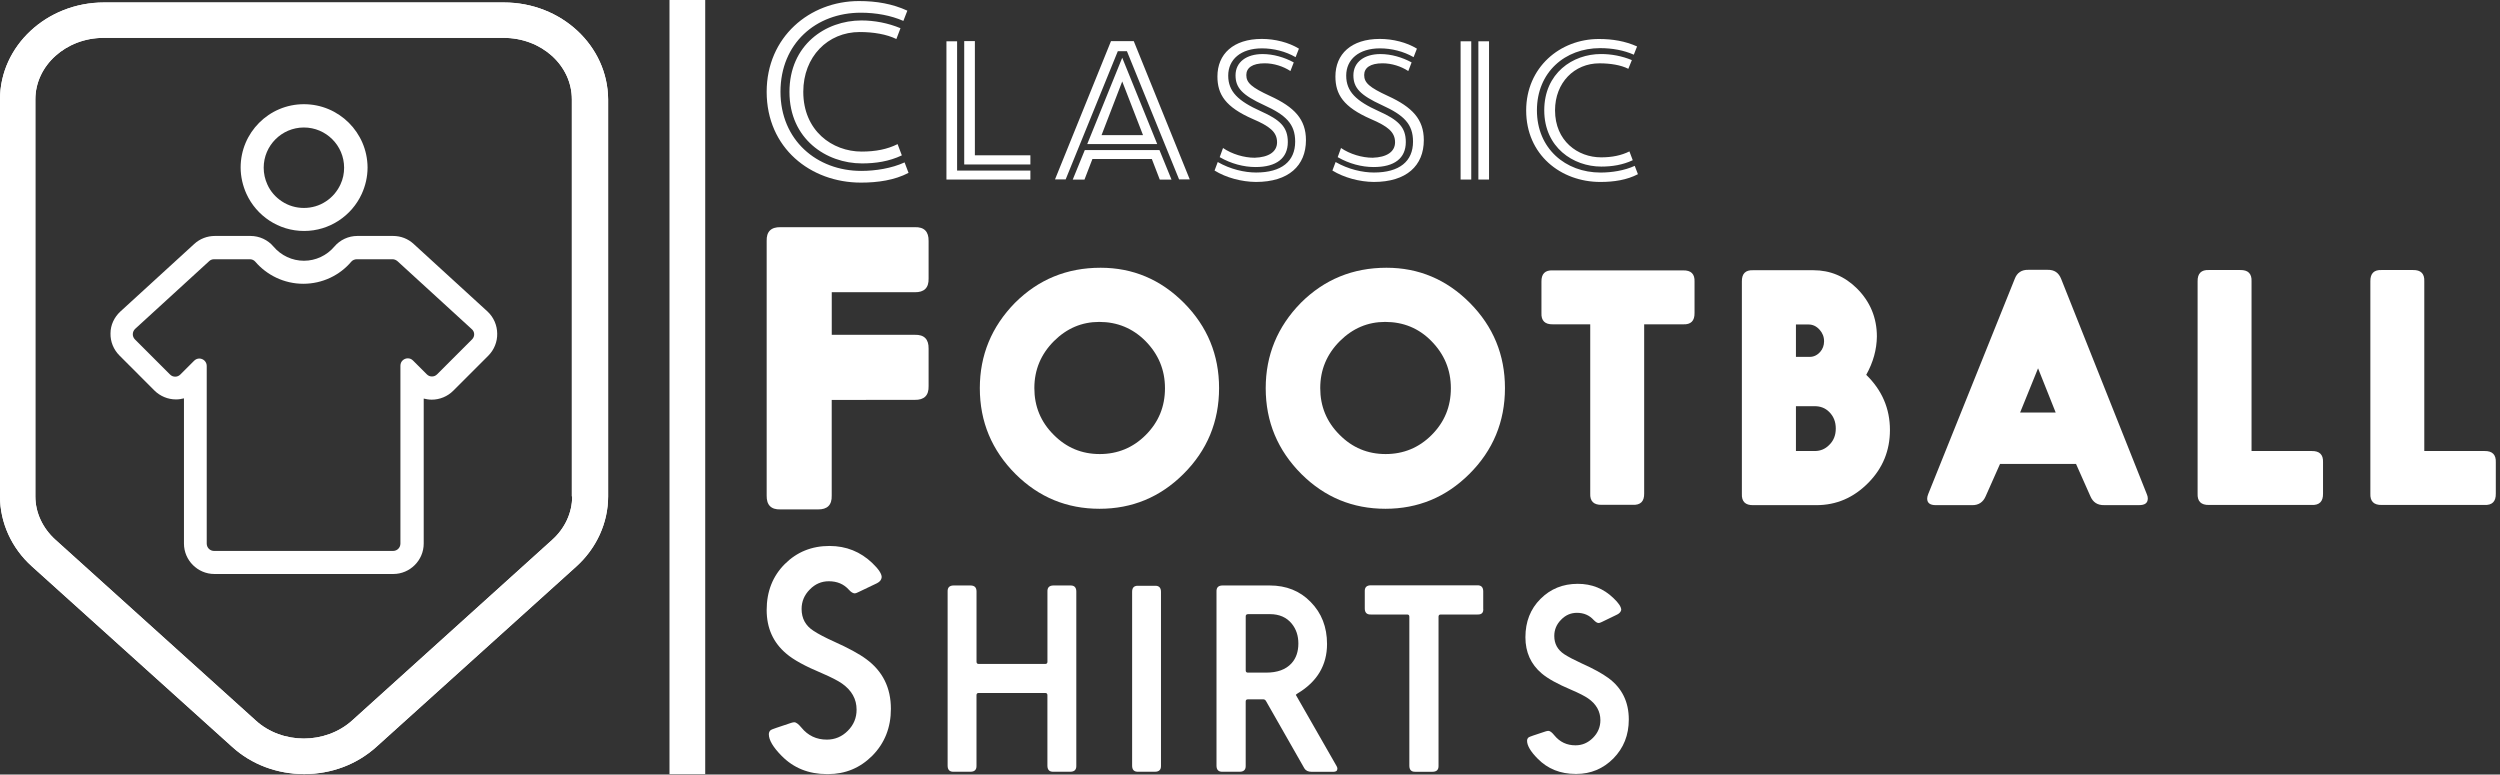 <svg width="397" height="123" viewBox="0 0 397 123" fill="#fff" xmlns="http://www.w3.org/2000/svg" style="max-width:90%">
<rect x="0" y="0" width="397" height="123" fill="#333333" stroke="none"/>
<path d="M143.454 3.321C141.474 2.451 139.106 2.017 136.691 2.017C129.593 2.017 123.941 6.873 123.941 14.578C123.941 22.257 129.714 27.139 136.765 27.139C139.038 27.139 141.594 26.731 143.648 25.788L144.276 27.453C142.055 28.611 139.42 28.999 136.717 28.999C128.703 28.999 121.747 23.493 121.747 14.583C121.747 5.888 128.561 0.168 136.408 0.168C139.185 0.168 141.699 0.602 144.088 1.692L143.454 3.321ZM142.343 6.197C140.819 5.448 138.718 5.086 136.524 5.086C131.453 5.086 127.561 8.999 127.561 14.578C127.561 20.759 132.15 24.07 136.838 24.07C139.033 24.07 140.897 23.708 142.537 22.886L143.213 24.672C141.186 25.636 139.038 25.95 136.885 25.95C131.233 25.95 125.366 22.09 125.366 14.599C125.366 7.108 131.112 3.248 136.791 3.248C138.865 3.248 141.018 3.656 142.998 4.479L142.343 6.197Z" fill="#fff"/>
<path d="M163.626 27.061V28.512H150.295V6.558H151.987V27.087H163.626V27.061ZM163.626 26.118H153.118V6.527H154.81V24.662H163.626V26.118Z" fill="#fff"/>
<path d="M180.043 6.537L188.932 28.491H187.24L178.958 8.135H177.507L169.226 28.491H167.534L176.423 6.537H180.043ZM173.474 25.253L172.217 28.517H170.352L172.264 23.834H184.123L186.035 28.517H184.17L182.913 25.253H173.474ZM172.652 22.881L178.209 9.167L183.767 22.881H172.652ZM181.52 21.482L178.209 12.933L174.925 21.461H181.52V21.482Z" fill="#fff"/>
<path d="M192.871 27.082L193.379 25.73C195.385 26.888 197.654 27.396 199.466 27.396C203.526 27.396 205.673 25.61 205.673 22.493C205.673 19.664 204.175 18.266 200.744 16.699C197.271 15.107 196.203 13.944 196.203 11.964C196.203 9.837 197.963 8.585 200.498 8.585C202.19 8.585 203.95 9.094 205.448 9.911L204.919 11.283C203.782 10.534 202.289 10.052 200.838 10.052C198.858 10.052 197.915 10.78 197.915 11.917C197.915 13.148 198.738 13.876 201.708 15.248C205.548 17.009 207.386 18.941 207.386 22.252C207.386 26.312 204.631 28.894 199.44 28.894C197.166 28.873 194.704 28.218 192.871 27.082ZM202.797 22.598C202.797 20.979 201.661 20.062 198.958 18.905C194.584 16.993 193.327 14.992 193.327 12.142C193.327 8.591 195.836 6.181 200.377 6.181C202.478 6.181 204.652 6.736 206.27 7.726L205.741 9.078C204.17 8.161 202.237 7.679 200.404 7.679C197.046 7.679 195.04 9.439 195.04 12.006C195.04 14.541 196.611 16.039 200.21 17.658C203.274 19.03 204.505 20.167 204.505 22.561C204.505 25.122 202.698 26.526 199.387 26.526C197.502 26.526 195.501 25.997 193.688 24.955L194.217 23.504C195.616 24.468 197.549 25.049 199.241 25.049C201.441 24.981 202.797 24.117 202.797 22.598Z" fill="#fff"/>
<path d="M211.587 27.082L212.095 25.73C214.102 26.888 216.37 27.396 218.182 27.396C222.242 27.396 224.389 25.61 224.389 22.493C224.389 19.664 222.891 18.266 219.46 16.699C215.987 15.107 214.919 13.944 214.919 11.964C214.919 9.837 216.679 8.585 219.214 8.585C220.906 8.585 222.666 9.094 224.164 9.911L223.635 11.283C222.498 10.534 221.005 10.052 219.554 10.052C217.574 10.052 216.632 10.78 216.632 11.917C216.632 13.148 217.454 13.876 220.424 15.248C224.264 17.009 226.102 18.941 226.102 22.252C226.102 26.312 223.347 28.894 218.156 28.894C215.888 28.873 213.447 28.218 211.587 27.082ZM221.535 22.598C221.535 20.979 220.398 20.062 217.695 18.905C213.321 16.993 212.064 14.992 212.064 12.142C212.064 8.591 214.573 6.181 219.114 6.181C221.215 6.181 223.389 6.736 225.007 7.726L224.478 9.078C222.907 8.161 220.974 7.679 219.141 7.679C215.783 7.679 213.777 9.439 213.777 12.006C213.777 14.541 215.348 16.039 218.947 17.658C222.011 19.03 223.242 20.167 223.242 22.561C223.242 25.122 221.435 26.526 218.124 26.526C216.239 26.526 214.238 25.997 212.425 24.955L212.954 23.504C214.353 24.468 216.286 25.049 217.978 25.049C220.183 24.981 221.535 24.117 221.535 22.598Z" fill="#fff"/>
<path d="M233.635 28.512H231.943V6.558H233.635V28.512ZM234.766 28.512V6.558H236.458V28.512H234.766Z" fill="#fff"/>
<path d="M259.449 8.685C257.877 7.983 256.023 7.643 254.111 7.643C248.532 7.643 244.064 11.456 244.064 17.522C244.064 23.588 248.606 27.401 254.163 27.401C255.95 27.401 257.956 27.087 259.595 26.338L260.103 27.663C258.343 28.58 256.29 28.894 254.142 28.894C247.841 28.894 242.356 24.567 242.356 17.543C242.356 10.707 247.72 6.192 253.901 6.192C256.096 6.192 258.076 6.532 259.967 7.375L259.449 8.685ZM258.579 10.927C257.395 10.325 255.73 10.057 253.99 10.057C250.004 10.057 246.94 13.122 246.94 17.522C246.94 22.378 250.539 24.986 254.258 24.986C255.971 24.986 257.448 24.693 258.752 24.043L259.281 25.442C257.689 26.191 255.997 26.453 254.284 26.453C249.837 26.453 245.227 23.41 245.227 17.517C245.227 11.624 249.742 8.58 254.237 8.58C255.881 8.58 257.568 8.894 259.14 9.544L258.579 10.927Z" fill="#fff"/>
<path d="M139.274 92.612L136.351 94.01C136.057 94.152 135.869 94.23 135.748 94.23C135.481 94.23 135.146 94.042 134.805 93.654C133.983 92.737 132.92 92.303 131.615 92.303C130.458 92.303 129.441 92.737 128.598 93.607C127.729 94.476 127.294 95.519 127.294 96.703C127.294 98.201 127.922 99.359 129.159 100.155C129.955 100.684 131.071 101.265 132.469 101.894C134.711 102.905 136.429 103.827 137.561 104.67C140.169 106.582 141.474 109.212 141.474 112.564C141.474 115.534 140.484 118.022 138.53 120.002C136.571 121.961 134.234 122.925 131.5 122.925H131.312C128.415 122.925 126.021 121.961 124.119 120.028C122.768 118.656 122.092 117.519 122.092 116.603C122.092 116.336 122.187 116.095 122.407 115.927C122.501 115.833 123.59 115.471 125.644 114.79C125.864 114.717 126.031 114.696 126.126 114.696C126.44 114.696 126.801 114.989 127.262 115.539C128.305 116.817 129.656 117.451 131.296 117.451C132.574 117.451 133.69 116.996 134.627 116.053C135.57 115.11 136.026 113.999 136.026 112.695C136.026 111.003 135.251 109.631 133.705 108.541C133.051 108.085 131.966 107.53 130.494 106.896C127.886 105.807 125.979 104.77 124.842 103.78C122.789 102.04 121.747 99.746 121.747 96.87C121.747 93.926 122.71 91.485 124.622 89.573C126.534 87.662 128.897 86.698 131.72 86.698C134.376 86.698 136.649 87.614 138.535 89.427C139.525 90.37 140.012 91.119 140.012 91.648C139.976 92.051 139.756 92.365 139.274 92.612Z" fill="#fff"/>
<path d="M155.072 93.937V105.094C155.072 105.314 155.193 105.435 155.413 105.435H165.994C166.214 105.435 166.334 105.314 166.334 105.094V93.937C166.308 93.282 166.649 92.973 167.298 92.973H169.954C170.609 92.947 170.918 93.287 170.918 93.937V121.589C170.944 122.244 170.603 122.553 169.954 122.553H167.293C166.638 122.579 166.329 122.239 166.329 121.589V110.385C166.329 110.165 166.209 110.044 165.989 110.044H155.407C155.187 110.044 155.067 110.165 155.067 110.385V121.589C155.093 122.244 154.753 122.553 154.103 122.553H151.447C150.792 122.579 150.483 122.239 150.483 121.589V93.937C150.457 93.282 150.798 92.973 151.447 92.973H154.103C154.758 92.973 155.072 93.282 155.072 93.937Z" fill="#fff"/>
<path d="M180.745 93.02H183.4C184.055 92.994 184.364 93.335 184.364 93.984V121.589C184.39 122.244 184.05 122.553 183.4 122.553H180.745C180.09 122.579 179.781 122.239 179.781 121.589V93.984C179.781 93.308 180.095 92.999 180.745 93.02Z" fill="#fff"/>
<path d="M207.14 122.024L201.027 111.302C200.933 111.16 200.807 111.055 200.618 111.055H198.156C197.936 111.055 197.816 111.176 197.816 111.396V121.589C197.842 122.244 197.502 122.553 196.852 122.553H194.144C193.489 122.579 193.18 122.239 193.18 121.589V93.937C193.154 93.282 193.494 92.973 194.144 92.973H201.629C204.259 92.973 206.438 93.843 208.125 95.582C209.864 97.342 210.733 99.568 210.733 102.271C210.733 105.629 209.162 108.263 206.05 110.118C205.883 110.238 205.783 110.306 205.783 110.364C205.783 110.39 205.809 110.411 205.83 110.437L212.258 121.668C212.331 121.809 212.378 121.935 212.378 122.056C212.378 122.396 212.158 122.564 211.75 122.564H208.292C207.748 122.559 207.36 122.386 207.14 122.024ZM197.821 97.876V106.472C197.821 106.692 197.942 106.812 198.162 106.812H201.058C202.845 106.812 204.175 106.331 205.092 105.335C205.82 104.539 206.181 103.47 206.181 102.192C206.181 100.961 205.841 99.919 205.139 99.049C204.317 98.038 203.159 97.525 201.666 97.525H198.162C197.915 97.562 197.821 97.656 197.821 97.876Z" fill="#fff"/>
<path d="M234.625 97.583H228.779C228.559 97.583 228.439 97.703 228.439 97.923V121.595C228.465 122.249 228.124 122.558 227.475 122.558H224.767C224.112 122.585 223.803 122.244 223.803 121.595V97.923C223.803 97.703 223.682 97.583 223.462 97.583H217.69C217.035 97.609 216.726 97.268 216.726 96.619V93.911C216.7 93.256 217.04 92.947 217.69 92.947H234.572C235.227 92.921 235.536 93.261 235.536 93.911V96.619C235.61 97.295 235.28 97.609 234.625 97.583Z" fill="#fff"/>
<path d="M256.819 97.583L254.378 98.766C254.132 98.887 253.97 98.934 253.87 98.934C253.624 98.934 253.388 98.766 253.074 98.452C252.398 97.703 251.502 97.316 250.418 97.316C249.454 97.316 248.611 97.677 247.909 98.405C247.181 99.133 246.819 99.998 246.819 100.988C246.819 102.245 247.348 103.182 248.391 103.884C249.067 104.319 249.983 104.801 251.146 105.335C253.032 106.179 254.431 106.954 255.394 107.656C257.568 109.248 258.653 111.448 258.653 114.251C258.653 116.739 257.83 118.792 256.191 120.458C254.572 122.077 252.613 122.899 250.345 122.899H250.203C247.788 122.899 245.782 122.103 244.19 120.484C243.053 119.347 242.498 118.384 242.498 117.635C242.498 117.388 242.592 117.226 242.765 117.079C242.859 117.006 243.755 116.692 245.473 116.136C245.641 116.089 245.787 116.063 245.882 116.063C246.149 116.063 246.458 116.309 246.825 116.765C247.694 117.828 248.805 118.357 250.182 118.357C251.246 118.357 252.162 117.97 252.959 117.174C253.734 116.398 254.142 115.461 254.142 114.371C254.142 112.973 253.488 111.81 252.21 110.919C251.654 110.532 250.759 110.076 249.528 109.547C247.354 108.63 245.782 107.761 244.818 106.938C243.106 105.487 242.236 103.58 242.236 101.192C242.236 98.73 243.032 96.697 244.63 95.105C246.222 93.513 248.181 92.711 250.544 92.711C252.765 92.711 254.651 93.46 256.222 94.984C257.044 95.76 257.453 96.383 257.453 96.849C257.395 97.127 257.207 97.389 256.819 97.583Z" fill="#fff"/>
<path d="M132.076 63.508V78.699C132.123 80.197 131.374 80.92 129.881 80.894H123.941C122.443 80.941 121.72 80.192 121.747 78.699V38.27C121.699 36.772 122.448 36.049 123.941 36.076H145.266C146.764 36.028 147.487 36.778 147.461 38.27V44.211C147.508 45.709 146.759 46.431 145.266 46.405H132.082V53.168H145.266C146.764 53.121 147.487 53.87 147.461 55.363V61.303C147.508 62.801 146.759 63.524 145.266 63.498L132.076 63.508Z" fill="#fff"/>
<path d="M174.778 42.519C179.896 42.519 184.317 44.383 188.01 48.097C191.729 51.843 193.589 56.358 193.589 61.622C193.589 66.96 191.703 71.523 187.91 75.289C184.217 78.961 179.77 80.794 174.605 80.794C169.409 80.794 164.972 78.961 161.274 75.289C157.508 71.523 155.596 66.981 155.596 61.643C155.596 56.4 157.461 51.885 161.175 48.092C164.899 44.383 169.414 42.519 174.778 42.519ZM174.563 51.12C171.808 51.12 169.414 52.131 167.371 54.163C165.297 56.237 164.255 58.726 164.255 61.628C164.255 64.524 165.266 66.992 167.319 69.04C169.346 71.093 171.787 72.104 174.637 72.104C177.486 72.104 179.927 71.093 181.934 69.087C183.987 67.033 184.998 64.572 184.998 61.648C184.998 58.726 183.956 56.237 181.881 54.137C179.87 52.131 177.429 51.12 174.563 51.12Z" fill="#fff"/>
<path d="M220.178 42.519C225.296 42.519 229.717 44.383 233.41 48.097C237.129 51.843 238.988 56.358 238.988 61.622C238.988 66.96 237.102 71.523 233.31 75.289C229.617 78.961 225.17 80.794 220.005 80.794C214.809 80.794 210.372 78.961 206.674 75.289C202.907 71.523 200.995 66.981 200.995 61.643C200.995 56.4 202.86 51.885 206.574 48.092C210.299 44.383 214.819 42.519 220.178 42.519ZM219.963 51.12C217.208 51.12 214.814 52.131 212.771 54.163C210.697 56.237 209.654 58.726 209.654 61.628C209.654 64.524 210.665 66.992 212.719 69.04C214.746 71.093 217.187 72.104 220.036 72.104C222.886 72.104 225.327 71.093 227.333 69.087C229.387 67.033 230.398 64.572 230.398 61.648C230.398 58.726 229.355 56.237 227.281 54.137C225.301 52.131 222.86 51.12 219.963 51.12Z" fill="#fff"/>
<path d="M261.094 51.502V78.359C261.12 79.616 260.517 80.223 259.286 80.166H254.336C253.079 80.192 252.471 79.589 252.529 78.359V51.502H246.589C245.332 51.528 244.724 50.926 244.782 49.695V44.745C244.756 43.488 245.358 42.88 246.589 42.938H267.285C268.542 42.911 269.15 43.514 269.092 44.745V49.695C269.118 50.952 268.516 51.56 267.285 51.502H261.094Z" fill="#fff"/>
<path d="M296.357 59.522C298.866 61.963 300.123 64.886 300.123 68.285C300.123 71.549 298.987 74.325 296.719 76.64C294.372 79.034 291.627 80.218 288.437 80.218H278.416C277.159 80.244 276.551 79.642 276.609 78.411V44.719C276.583 43.462 277.185 42.854 278.416 42.911H287.955C290.637 42.911 292.931 43.875 294.885 45.808C296.986 47.909 298.049 50.465 298.049 53.44C298.023 55.515 297.462 57.542 296.357 59.522ZM285.195 56.672H287.389C288.018 56.672 288.573 56.405 289.034 55.897C289.443 55.441 289.663 54.855 289.663 54.205C289.663 53.477 289.417 52.88 288.961 52.372C288.453 51.795 287.85 51.528 287.201 51.528H285.195V56.672ZM285.195 71.622H288.186C289.076 71.622 289.83 71.308 290.459 70.679C291.187 69.977 291.522 69.108 291.522 68.05C291.522 66.992 291.182 66.117 290.48 65.42C289.851 64.791 289.081 64.503 288.186 64.503H285.195V71.622Z" fill="#fff"/>
<path d="M317.603 73.675L315.33 78.793C314.921 79.757 314.193 80.244 313.135 80.218H307.41C306.493 80.218 306.037 79.877 306.037 79.176C306.037 78.987 306.085 78.741 306.205 78.448L319.945 44.273C320.306 43.31 321.034 42.822 322.093 42.849H325.157C326.22 42.822 326.917 43.304 327.305 44.273L340.903 78.448C341.023 78.715 341.071 78.929 341.071 79.149C341.071 79.877 340.615 80.213 339.698 80.213H334.14C333.077 80.239 332.354 79.757 331.946 78.788L329.672 73.67H317.593V73.675H317.603ZM323.643 58.485L320.793 65.514H326.445L323.643 58.485Z" fill="#fff"/>
<path d="M357.55 71.622H367.089C368.346 71.596 368.954 72.198 368.896 73.429V78.379C368.922 79.637 368.32 80.244 367.089 80.187H350.787C349.53 80.213 348.923 79.61 348.98 78.379V44.687C348.954 43.43 349.556 42.822 350.787 42.88H355.738C356.995 42.854 357.602 43.456 357.545 44.687V71.617H357.55V71.622Z" fill="#fff"/>
<path d="M384.988 71.622H394.527C395.784 71.596 396.386 72.198 396.334 73.429V78.379C396.36 79.637 395.758 80.244 394.527 80.187H378.22C376.963 80.213 376.36 79.61 376.413 78.379V44.687C376.387 43.43 376.989 42.822 378.22 42.88H383.17C384.427 42.854 385.035 43.456 384.977 44.687V71.617H384.988V71.622Z" fill="#fff"/>
<path d="M111.988 0H106.315V122.93H111.988V0Z" fill="#fff"/>
<path d="M48.26 16.547C42.702 16.547 38.213 21.068 38.213 26.594C38.213 28.082 38.564 29.528 39.145 30.806C40.732 34.258 44.221 36.678 48.291 36.678C52.335 36.678 55.855 34.258 57.437 30.806C58.019 29.533 58.369 28.113 58.369 26.594C58.338 21.042 53.817 16.547 48.26 16.547ZM54.064 29.292C53.55 30.397 52.754 31.33 51.748 31.985C50.711 32.676 49.501 33.022 48.26 33.022C47.018 33.022 45.808 32.671 44.771 31.985C43.77 31.33 42.943 30.397 42.456 29.292C42.079 28.465 41.874 27.564 41.874 26.631C41.874 23.111 44.74 20.246 48.26 20.246C51.78 20.246 54.645 23.111 54.645 26.631C54.645 27.522 54.472 28.428 54.064 29.292Z" fill="#fff"/>
<path d="M77.431 49.48L65.692 38.742C64.797 37.914 63.655 37.469 62.413 37.469H56.756C55.337 37.469 53.995 38.092 53.094 39.161C51.89 40.58 50.13 41.408 48.265 41.408C46.4 41.408 44.64 40.58 43.435 39.161C42.539 38.092 41.188 37.469 39.779 37.469H34.122C32.917 37.469 31.738 37.914 30.843 38.742L19.104 49.48C18.14 50.376 17.548 51.617 17.548 52.932C17.511 54.242 18.035 55.52 18.968 56.452L24.52 62.01C25.416 62.906 26.657 63.429 27.941 63.429C28.386 63.429 28.805 63.361 29.213 63.257V86.32C29.213 88.981 31.393 91.15 34.043 91.15H62.455C65.116 91.15 67.285 88.971 67.285 86.32V63.293C67.704 63.398 68.112 63.466 68.558 63.466C69.831 63.466 71.077 62.953 71.978 62.047L77.536 56.489C78.468 55.556 78.987 54.284 78.956 52.969C78.945 51.659 78.4 50.386 77.431 49.48ZM74.98 53.875L69.422 59.433C69.181 59.674 68.909 59.784 68.594 59.784C68.28 59.784 68.013 59.679 67.767 59.433L65.588 57.254C65.347 57.013 65.074 56.903 64.76 56.903C64.179 56.903 63.587 57.348 63.587 58.076V86.315C63.587 86.97 63.073 87.489 62.413 87.489H34.001C33.346 87.489 32.828 86.975 32.828 86.315V58.108C32.828 57.416 32.246 56.934 31.654 56.934C31.382 56.934 31.073 57.039 30.827 57.285L28.648 59.464C28.407 59.705 28.134 59.815 27.82 59.815C27.511 59.815 27.239 59.71 26.992 59.464L21.435 53.907C20.948 53.419 20.989 52.665 21.471 52.215L33.21 41.476C33.415 41.272 33.697 41.167 34.007 41.167H39.664C40.015 41.167 40.319 41.303 40.528 41.544C42.356 43.681 45.117 45.064 48.16 45.064C51.203 45.064 53.964 43.713 55.792 41.544C55.996 41.303 56.347 41.167 56.657 41.167H62.324C62.597 41.167 62.88 41.272 63.12 41.476L74.859 52.215C75.425 52.66 75.425 53.419 74.98 53.875Z" fill="#fff"/>
<path d="M80.024 0.393H16.506C7.428 0.393 0 7.297 0 15.788V78.83C0 82.973 1.828 87.043 5.076 89.951L36.872 118.604C39.941 121.401 44.017 122.92 48.302 122.92C52.618 122.92 56.662 121.401 59.763 118.604L91.527 89.951C94.733 87.054 96.572 83.01 96.572 78.83V15.793C96.519 7.26 89.133 0.393 80.024 0.393ZM90.862 78.825C90.862 81.412 89.725 83.9 87.683 85.729L55.918 114.418C53.807 116.315 51.02 117.284 48.249 117.284C45.489 117.284 42.691 116.32 40.617 114.418L8.821 85.729C6.783 83.9 5.615 81.412 5.615 78.825V15.783C5.615 10.398 10.487 6.013 16.453 6.013H79.972C85.98 6.013 90.81 10.366 90.81 15.783V78.825H90.862Z" fill="#fff"/>
<path d="M80.024 0.393H16.506C7.428 0.393 0 7.297 0 15.788V78.83C0 82.973 1.828 87.043 5.076 89.951L36.872 118.604C39.941 121.401 44.017 122.92 48.302 122.92C52.618 122.92 56.662 121.401 59.763 118.604L91.527 89.951C94.733 87.054 96.572 83.01 96.572 78.83V15.793C96.519 7.26 89.133 0.393 80.024 0.393ZM90.862 78.825C90.862 81.412 89.725 83.9 87.683 85.729L55.918 114.418C53.807 116.315 51.02 117.284 48.249 117.284C45.489 117.284 42.691 116.32 40.617 114.418L8.821 85.729C6.783 83.9 5.615 81.412 5.615 78.825V15.783C5.615 10.398 10.487 6.013 16.453 6.013H79.972C85.98 6.013 90.81 10.366 90.81 15.783V78.825H90.862Z" fill="#fff"/>
</svg>
